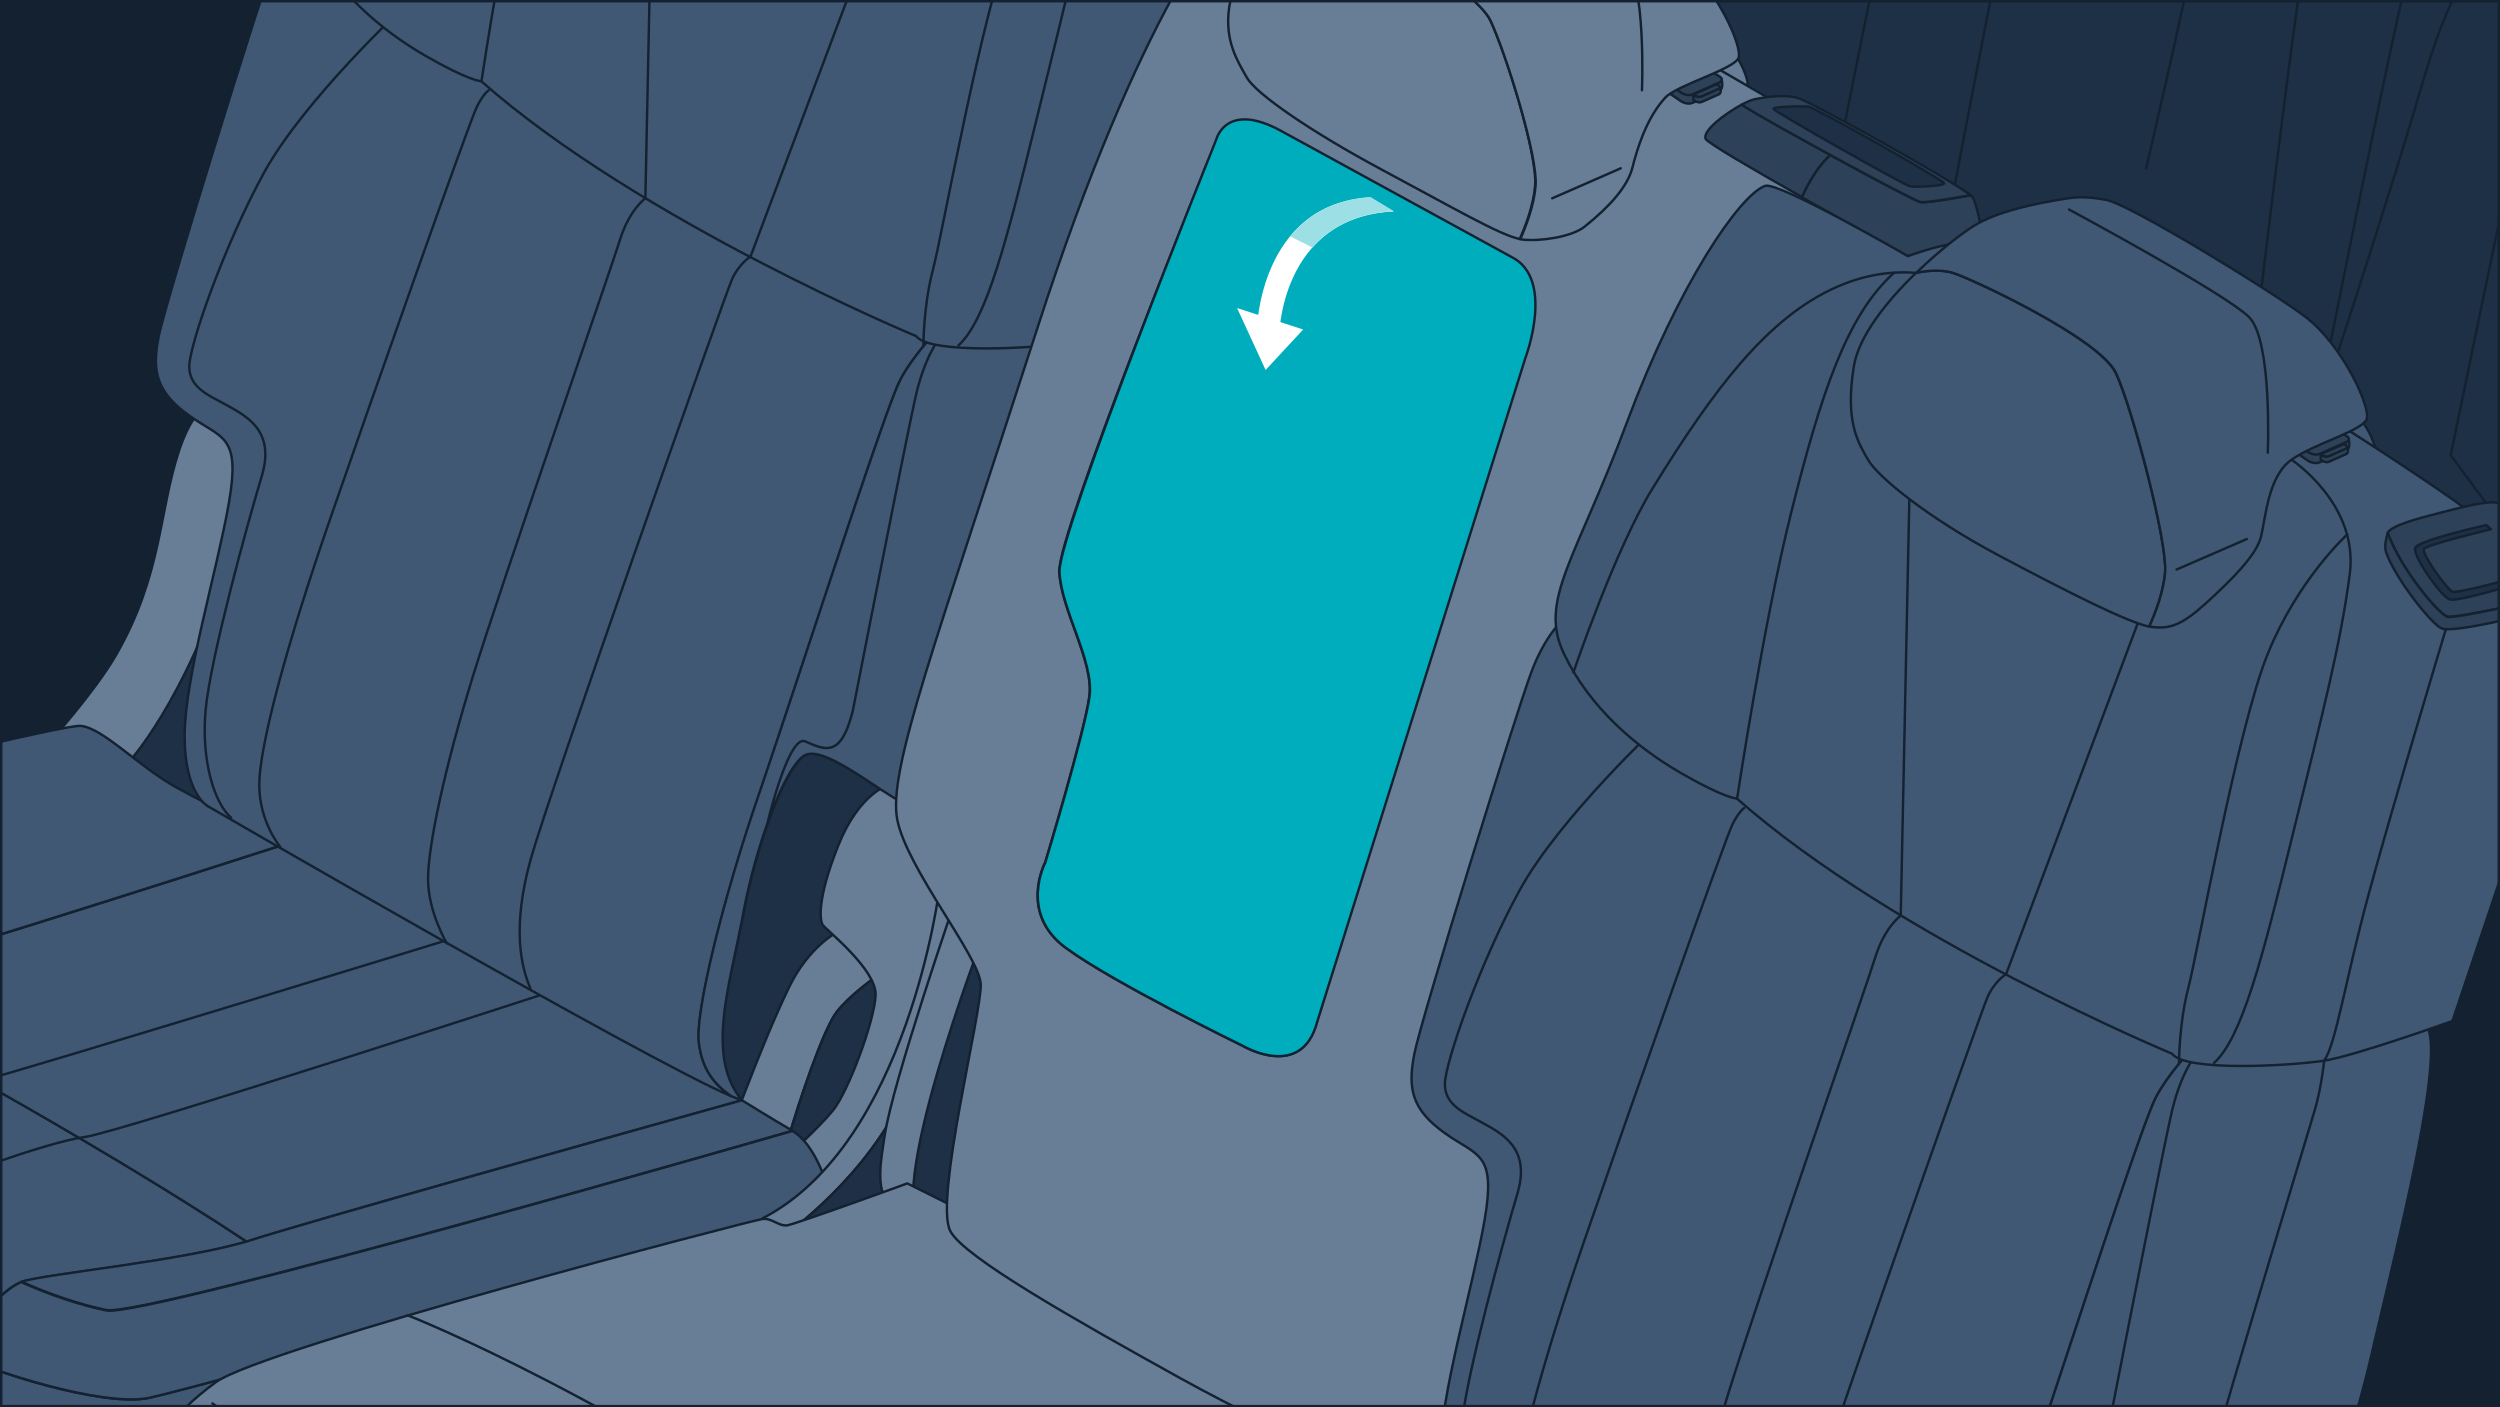 <svg xmlns="http://www.w3.org/2000/svg" xmlns:xlink="http://www.w3.org/1999/xlink" width="1025" height="577" xml:space="preserve"><rect width="100%" height="100%" fill="#333333" stroke="none"/><switch><g><defs><path id="a" d="M.5.5h1024v576H.5z"/></defs><clipPath id="b"><use xlink:href="#a" overflow="visible"/></clipPath><path clip-path="url(#b)" fill="#132130" stroke="#132130" stroke-linecap="round" stroke-linejoin="round" stroke-miterlimit="10" d="M1039.7 607.2-39.8 591.9V-19.3h1057z"/><path clip-path="url(#b)" fill="#132130" stroke="#132130" stroke-linecap="round" stroke-linejoin="round" stroke-miterlimit="10" d="M-177.4 364.2c1.2-3.6 32.2-107.3 65.6-190.7C-78.5 90-40.3 5.3-15.3-60.2 8-121.1 13.3-166.3 22.9-171.1c9.5-4.8 38.1 10.7 51.3 7.2 13.1-3.6 452.2-225.5 513.8-250.4 73.9-29.8 158.9-52.6 174.1-60.6 10.6-5.6 18.3-9.5 21.9-13 0 0-8.3-7-6.5-8.8 10.3-9.8 13-13.8 20.1-5.5 7.2 8.3 34.7 80.7 35.9 141.5 1.2 60.8-68 432.8-68 432.8l-942.9 292.1z"/><g clip-path="url(#b)" stroke="#132130" stroke-linecap="round" stroke-linejoin="round" stroke-miterlimit="10"><path fill="#1D3045" d="M691.6-210.2s-7.2 7.2-11.9 21.5c-4.8 14.3-35.8 165.3-35.8 165.3l13.5 108.9 302 100.1s50.1-216.2 45.3-237.6c-4.7-21.5-313.1-158.2-313.1-158.2z"/><path fill="none" d="M704.3-184.8s-14.3 0-27 43.7-29.4 113.7-29.4 113.7m81.9-126.4s-7.9 8.7-14.3 38.2S689.2 9.9 689.2 9.9l48.5 66 15.1-7.2s17.5-89.8 25.4-122.4c7.9-32.6 10.3-50.9 19.9-54.8 9.5-4 44.5 19.9 44.5 19.9s-7.2 7.2-11.1 16.7c-4 9.5-32.6 161.3-32.6 161.3l11.1 19.1 59.6 4.8S888.7 32.2 894.2 6c5.6-26.2 11.9-49.3 20.7-53.3 8.7-4 40.5-1.6 40.5-1.6S949-33 945.1-17.1c-4 15.9-23 178-23 178"/><path d="M797-174.7s-7.2 7.2-7.9 12.9c-.7 5.7.7 55.3.7 55.3m72.5-30.9s-10.8 2.2-13.6 5.7c-2.9 3.6-14.4 51-14.4 51" fill="none"/><path fill="#1D3045" d="M1000.1-35.5s-7.2 7.2-11.9 21.5c-4.8 14.3-35.5 168.5-35.5 168.5L972.9 262l302 100.1s50.1-216.2 45.3-237.6c-4.7-21.4-320.1-160-320.1-160z"/><path fill="none" d="M1012.8-10.1s-7.3 1.9-20 45.6-36.2 114.9-36.2 114.9m88.7-127.6s-7.9 8.7-14.3 38.2-26.2 125.6-26.2 125.6l48.5 66 15.1-7.2s17.5-89.8 25.4-122.4 10.3-50.9 19.9-54.8c9.5-4 44.5 19.9 44.5 19.9s-7.2 7.2-11.1 16.7c-4 9.5-32.6 161.3-32.6 161.3l11.1 19.1 59.6 4.8s19.1-81.1 24.6-107.3 11.9-49.3 20.7-53.3c8.7-4 40.5-1.6 40.5-1.6s-6.4 15.9-10.3 31.8c-4 15.9-23 178-23 178"/><path d="M1112.5 1.9s-7.2 7.2-7.9 12.9c-.7 5.7.7 55.3.7 55.3m72.5-30.9s-10.8 2.2-13.6 5.7c-2.9 3.6-14.4 51-14.4 51" fill="none"/></g><g clip-path="url(#b)" stroke="#132130" stroke-linecap="round" stroke-linejoin="round" stroke-miterlimit="10"><path fill="#1D3045" d="M330.7 309.4c-7.7 2.9-20.1 34.5-25.9 65.2-5.6 30-19.1 70.2-.6 78.9 11.3-3.5 35.5-24.7 39.9-30 4.8-5.8 31.6-91.1 31.6-91.1s-5.8-2.9-20.1-12.5c-11.8-7.8-20.4-12.2-24.9-10.5z"/><path fill="#687D96" d="M362.5 398.2c-2.7-7.2-19-16.2-19-16.2s-11.9 6-20 22.8c-6.2 13-10.7 23.9-19.4 46.3l-8.7 9.8 27.7 6.2c4.3-14.9 14.4-45.3 20.1-52.4 5.6-6.9 14.6-13.4 19.3-16.5z"/><path fill="#1D3045" d="M362.5 398.2c-4.7 3.1-13.7 9.6-19.2 16.4-5.7 7.1-15.8 37.5-20.1 52.4l9.1 3.3s16.1-10.9 22.4-21c6.3-10.2 9.5-42.8 8.1-50.1-.1-.4-.2-.7-.3-1z"/><path fill="#687D96" d="M364.6 321.7s-12.3 3.2-21 25.2c-8.8 22.1-7.4 30.5-6.3 32.3 1.1 1.8 22.1 18.2 21.7 28.8-.4 10.5-11.2 39.6-17.5 47.3-6.3 7.7-18.9 18.9-18.9 18.9l13 11.2s23.1-23.4 30.7-42c13.7-33.3 19-65.2 26.9-80.5 8.1-15.8 12.6-23.6 23.4-24.4 9.8-.7 14.4 9.1 14.4 9.1s-2.6-10.9-15.4-17.5c-18.1-9.3-51-8.4-51-8.4z"/><path fill="#1D3045" d="M86.1 338.6 109.5 233 88 213.9l-35.8 67.9-5.9 46.5z"/><path fill="#687D96" d="M91.9 165.6s-10.2-5.8-18.5 19.2-6.9 50.9-25.9 83.9c-8.8 15.2-27.4 35.8-27.4 35.8l32.3 8.4s23-24.2 41.6-82.3c6.1-19.3 15-62-2.1-65z"/><path fill="#506375" d="M452.8-122.9c.3 1 4.5 5.2 6.5 13 1.9 7.8-20.4.3-20.4.3l5.8-16.2 8.1 2.9z"/><path fill="none" d="M-226.9 402.5s-8.7 16.7 3.2 29.4c11.9 12.7 23.8 16.7 23.8 16.7"/><g fill="#405873"><path d="M-180.8 423.2c-7.2 4-17.5 19.1-20.7 27.8-3.2 8.7-7.2 58.8-6.4 67.6.5 5.4 12.7 21.2 22 32.7 45.7 28.8 135.5 79.9 185.1 106-2.5-3-19.8-24-22.7-30.6-3.2-7.2 3.2-66.8 6.4-73.9S.4 529 8.3 525.8c7.7-3.1 64.9-8.4 92.9-16.7C36.9 466.5-50 419.7-78 404.9c-15.9.8-96.1 14.5-102.8 18.3z"/><path d="m304.2 451.1-17.4-11.6-168.5-93.8C80.8 357.8-68.2 405.6-75.9 405H-78c28 14.8 114.9 61.6 179.2 104.1.8-.3 1.7-.5 2.4-.8 21.2-6.9 146.1-42.1 200.6-57.2z"/></g><g fill="#405873"><path d="M324.9 463.6c-9-5.2-20.7-12.5-20.7-12.5-54.5 15.2-179.3 50.3-200.4 57.1-26.6 8.6-85.7 14.1-95 17.3 10.9 4.9 23.9 9.4 34.8 11.6 15.8 3.2 281.3-73.5 281.3-73.5zM61.2 573.1c-18.9 4.1-66.2-11.3-79-18.1-3.3 13-8.6 65-5.6 71.7 2.9 6.6 20.2 27.6 22.7 30.6 11.2 5.9 20.3 10.5 26.4 13.3 41.2 18.9 62.7 16.7 91.9 9.9 29.2-6.9 152.4-52.4 160.6-60.5 8.2-8.2 33.5-45.1 41.7-65.7 8-20.3 21-47.2 21-57.5-49.7 13.9-260 72-279.7 76.3z"/><path d="M61.2 573.1c19.7-4.2 230-62.3 279.7-76.3v-.5c-.4-9.9-7-27.5-16-32.6 0 0-265.4 76.7-281.3 73.6-10.9-2.2-23.9-6.7-34.8-11.6-.1 0-.3.1-.4.1-7.9 3.2-22.3 19.9-25.4 27-.2.5-.5 1.3-.7 2.3 12.7 6.6 60 22 78.9 18z"/></g><path fill="none" d="M-240.4 495.5s77.1 53.3 128 82.7c50.9 29.4 122.4 73.1 162.9 75.5 40.5 2.4 67.6-7.2 67.6-7.2M-193.5 455s77.1 55.6 160.6 89.8m-140-119.3s78.7 48.5 160.6 89.8"/><path fill="#405873" d="M72.4 322.9c-15.9-8.8-30-24.4-39.4-25.3-5.9-.5-94.6 20.3-166.6 41.8-28.5 12.6-73.5 38.9-77.7 46.5-5.9 10.6 11.1 29.2 15.9 30 2.6.4 13.4 4 13.7 7.8.3-.2.6-.4.9-.5 7.2-4 96.2-19.1 104.9-18.3 7.6.7 156.7-47.2 194.2-59.3 0 0-30-13.8-45.9-22.7z"/><path fill="#506375" d="M-185.6 415.2c-4.8-.8-23.8-20.1-16.3-28.7 7.7-8.8 33.5-29.4 68.3-47.1-46.5 14.7-67.7 29.4-80 37.7-19.8 13.2-25.3 21.8-28.8 37.7-3.2 14.3-13.5 48.3-11.8 64.7 2.3 21.3 21.5 35.2 42.1 53.7 3.9 3.5 13.3 9.9 26.3 18.1-9.3-11.4-21.5-27.3-22-32.7-.8-8.7 3.2-58.8 6.4-67.6 3-8.4 12.7-22.6 19.8-27.3-.4-3.8-1.4-8-4-8.5z"/><path fill="none" d="M-149 572.6s-17.5-17.5-18.3-26.2c-.8-8.7 5.6-65.2 8.7-73.1 3.2-7.9 20.4-21.9 27.8-23 56.4-8.7 113.1-4.8 123.2-7.2 13.5-3.2 205.1-62 205.1-62l38.2 22.3S48.1 464.6 34.6 466.2c-13.5 1.6-64.4 19.1-84.3 31-7 4.2-15.1 26.2-17.5 33.4-2.4 7.2-6.2 65.1-3.2 71.5 6.4 13.5 27.8 32.6 27.8 32.6"/><path fill="#405873" d="M286.6 427.4c-1.5-12.5 9.6-57.5 24-99.7C329.8 271 362.3 169.5 369 156c4.2-8.3 13.1-18.5 19.3-25-3.3-16.8 2.3-33.5 10.4-49C294.1 32.1 126.5-40.5 126.5-40.5s-7.7 6.7-13.4 22.1c-5.8 15.3-45.1 141.8-48 156.2-2.9 14.4-1 23 12.5 32.6 13.4 9.6 21.1 7.7 16.3 35.5-4.8 27.8-18.2 71.9-18.2 95.9s9.6 28.8 9.6 28.8 178.5 103.5 214.6 118.9c-7.5-5.2-12.1-11.4-13.3-22.1z"/><path fill="none" d="M165.8 2.6S124.6 41 108.3 70.7c-16.3 29.7-30.7 70.9-30.7 79.6 0 8.6 8 11.8 14.4 15.3 8.6 4.8 21.1 10.5 15.3 29.7-5.8 19.2-21.1 74.8-23 95.9-1.9 21.1 3.8 38.4 10.5 44.1M200.3 37.1s-1.9 1-4.8 6.7c-2.9 5.8-42.2 117-60.4 169.7-18.2 52.7-28.8 93-28.8 108.3 0 15.3 8.6 25.4 8.6 25.4"/><path fill="#405873" d="M480.2 126.3c-3.4-5.6-36.7-22.8-81.5-44.3-8.1 15.5-13.7 32.2-10.4 49 3.8-4 6.6-6.6 6.6-6.6s-2.8 2.6-6.6 6.6a65.746 65.746 0 0 0 0 0c-6.2 6.5-15.1 16.7-19.3 25-6.7 13.4-39.2 115-58.5 171.6-14.4 42.2-25.4 87.2-24 99.7 1.3 10.8 5.9 16.9 13.3 22.1 3 1.3 4.3 1.6 4.3 1.6-14.8-18-5-46.4.6-76.4 2.4-12.9 6-25.9 9.9-36.9 1.7-7 9.4-36.5 15.6-33.7 8.6 3.8 14.7 6.4 19.5-12.8 0 0 22.1-113.1 25.9-129.4 3.8-16.3 9.6-23 9.6-23s-5.8 6.7-9.6 23-25.9 129.4-25.9 129.4c-4.8 19.2-10.8 16.6-19.5 12.8-6.2-2.8-13.9 26.7-15.6 33.7 5.4-15.2 11.5-26.6 15.9-28.3 4.6-1.7 13.1 2.7 24.9 10.5 14.4 9.6 20.1 12.5 20.1 12.5s46 2.9 54.6 0c8.6-2.9 21.5-45.2 27.8-72.9 9.9-42.1 30-120.7 22.3-133.2z"/><path fill="#405873" d="M532 1.7s43.7-39.2 19.7-58.4c-24-19.2-165.5-99.8-165.5-99.8s-68.2-30.2-73-30.2c-4.8 0-14.3-14.3-14.3-14.3s-48.9 10.7-70.3 20.3c-15.7 7-39.3 27.4-69.1 65.6-37.2 47.6-43.6 67-33.1 89 10.5 22.1 29.7 38.4 47.9 48.9s23 10.5 23 10.5c65.2 57.5 178.3 104.5 178.3 104.5 5.8 7.7 49.9 4.8 62.3 2.9 12.5-1.9 52.7-16.3 52.7-16.3L532 1.7z"/><path fill="none" d="M130.3-18.5s17.2-50.9 32.6-75.7c24.9-40.3 47-70 75.7-82.5 28.8-12.5 49.9-1 49.9-1l136.1 71.9s27.8 18.2 24 47c-3.8 28.8-10.5 54.6-24 109.3-11.9 48.3-20.1 80.5-31.6 91.1"/><path fill="none" d="M197.4 33.3s10.8-71.9 22.1-117c12.5-49.9 23-81.3 42.2-98.6M447.6-75S427.5-56.8 415-26.1C402.6 4.5 386.3 96.6 382.4 111c-3.8 14.4-3.8 30.7-3.8 30.7M268.4-102.8l-3.8 184.1s-6.7 4.8-10.5 17.3c-2.9 9.6-48.9 141.9-60.4 179.3-11.5 37.4-18.2 69-18.2 82.5 0 13.4 7.7 26.4 7.7 26.4m34.3 18.5c-3.8-8.6-7.7-24.9 0-52.7 7.7-27.8 79.6-231.1 82.5-237.8 2.9-6.7 7.7-9.6 7.7-9.6l56.6-150.5"/><g fill="#728492"><path d="m439.1-119.5 11.2 4.1s1.1 3.7-.7 4.9l-11 4.9c-2.3 1.1-4.9-.6-4.9-.6l-9.5-6.5c-1.1-1-.7-5-.7-5l11.8-2.2c0 .1 1.9-.7 3.8.4z"/><path d="m439.1-123 10.3 6.6s2.1 1.2.3 2.4l-11 4.9c-2.3 1.1-4.9-.6-4.9-.6l-9.5-6.5c-1-.7-1.2-1.9.7-2.8l10.3-4.4c0 .1 1.9-.7 3.8.4zm10.5 11.2c.1.2-7.4 3.7-7.4 3.7-1.5.7-3.2-.4-3.2-.4l-.2-.4v2.3s1.9 1.5 3.4.8l7.2-3.2c1-.8.5-2.4.2-2.8z"/><path d="M438.8-108.9s1.9 1.5 3.4.8l7.2-3.2c.8-.5-.9-1.8-.9-1.8l-9.7 4.2z"/></g><g fill="#405873"><path d="M352.7-141.2c-6.7-14.4-60.4-39.3-67.1-41.2-6.7-1.9-14.4 0-14.4 0l-.6.2c-11.8 11.5-23.3 25.8-25.3 38.1-3.8 23 1.9 31.6 5.8 38.4 3.8 6.7 23.6 23.3 53.7 39.3 29.8 15.8 53.2 27.5 61.6 29.1 2.3-5.2 5.9-14.2 6.5-22.4.9-12.5-13.5-67.1-20.2-81.5z"/><path d="M430.4-164.2c-15.3-11.5-71.9-46-81.5-47.9-9.6-1.9-14.4-1-20.1 0-5.8 1-22.1 3.8-32.6 9.6-4.9 2.7-15.3 10.5-25.5 20.4l.6-.2s7.7-1.9 14.4 0 60.4 26.8 67.1 41.2c6.7 14.4 21.1 69 20.1 81.5-.6 8.2-4.1 17.2-6.5 22.4.3 0 .5.1.7.1 7.7 1 12.5-.5 23-10.1s20.1-19.2 22.1-26.8c1.9-7.7 2.9-24.9 12.5-31.6 9.6-6.7 27.8-11.5 30.7-16.3 2.4-4.3-9.7-30.8-25-42.3z"/></g><path fill="none" d="m377.6-60.6 28.8-12.5m8.6-35.5s1.9-46-7.7-55.6c-9.6-9.6-73.8-44.1-73.8-44.1"/><path fill="#687D96" d="M374.6 438.9c10.5-31.6 16.3-62.6 18-72.5l-7.4-2.4s-12.8 104.8-72.7 135.6c.9 4.8 6.6 6.6 12.3 4.4 0 .1 37-26.8 49.8-65.1z"/><path fill="#1D3045" d="m396.2 367.6-3.6-1.2c-1.7 9.9-7.4 40.9-18 72.5-12.8 38.3-49.8 65.2-49.8 65.2 91.2 6.2 71.4-136.5 71.4-136.5z"/><path fill="#687D96" d="m404.7 382.6-13-13.5s-25.8 74.8-29 96.6c-1.4 9.7-4.6 24 3.6 29.4 1.4.9 10.3 8.1 11.8 8.2-7.3-36.2 18.6-82.7 26.6-120.7z"/><path fill="#1D3045" d="m404.5 493 15-97.3-16.1-13.1c-.4 2.1-42.6 111.1-24.6 121.5 6.2-16 25.7-11.1 25.7-11.1z"/></g><path clip-path="url(#b)" fill="#687D96" stroke="#132130" stroke-linecap="round" stroke-linejoin="round" stroke-miterlimit="10" d="M372 485.2s-45.8 16.7-49.3 17.2c-3.5.4-6.2-3.1-10.1-2.6-4 .4-204.7 52.8-224.1 66.9-19.4 14.1-25.1 26-29.1 36.5-4 10.6-6.6 43.6-3.5 52 3.1 8.4 10.6 21.6 39.2 39.2s157.2 95.1 176.6 100C290.9 799.1 586 630.5 586 630.5l-5.3-41L372 485.2z"/><path clip-path="url(#b)" fill="none" stroke="#132130" stroke-linecap="round" stroke-linejoin="round" stroke-miterlimit="10" d="M63.3 658.2s77.1 53.7 195.5 112.7M66.4 601.6s77.1 53.7 195.5 112.7M87.1 575.4s77.1 53.7 195.5 112.7M167.2 539.3s87.6 33.9 209.6 120.6"/><path clip-path="url(#b)" fill="#687D96" stroke="#132130" stroke-linecap="round" stroke-linejoin="round" stroke-miterlimit="10" d="M709.9 20.1c.3 1 4.5 5.2 6.5 13 1.9 7.8-20.4.3-20.4.3l5.8-16.2 8.1 2.9z"/><path clip-path="url(#b)" fill="#687D96" stroke="#132130" stroke-linecap="round" stroke-linejoin="round" stroke-miterlimit="10" d="M565.6-53.1s-9.8-7.2-15-6.2c-5.2 1-29.5 5.2-38.8 13.5-9.3 8.3-44.5 50.2-86.4 180.1-41.9 129.9-61.6 181.7-57.5 201.9 4.1 20.2 33.6 55.9 34.2 67.3.5 11.4-19.1 88.4-12.5 101.2 5.5 10.7 51.3 36.5 94.2 60.3 42.9 23.8 114.4 55.5 114.4 55.5l29.8-70.3 9.5-162.1 99-193.1 70.3-87 17.9-8.3s-102.5-62-131.1-77.5c-28.6-15.8-128-75.3-128-75.3z"/><path clip-path="url(#b)" fill="#506375" stroke="#132130" stroke-linecap="round" stroke-linejoin="round" stroke-miterlimit="10" d="M524.2 55c-22.6-12.4-31.6 17.8-31.6 17.8s-59 146.1-58.3 161.6c.6 15.5 14.3 36.9 12.3 51.2-1.9 14.3-18.1 68-18.1 68s-11 20.7 8.4 35 72.6 40.2 72.6 40.2 24 14.3 30.4-9.7l74.5-243s25.8-60.1 5.6-69.6c0 .1-67.3-36-95.8-51.5z"/><g clip-path="url(#b)" fill="#2D4158" stroke="#132130" stroke-linecap="round" stroke-linejoin="round" stroke-miterlimit="10"><path d="M750.4 63.5c-15.8-8.6-31.7-17.6-36.3-20.6-6.9 3.7-16.1 10.7-14.8 14 .6 1.6 19.7 12.7 39.5 23.9 3-6.4 6.5-12.4 11.6-17.3z"/><path d="M812.7 96.4s-1.9-12.3-3.9-15.5c-.1-.2-.4-.5-.9-.8-7.1 1.3-18.3 3.2-20.5 2.8-1.6-.3-19.3-9.6-37-19.3-5.1 4.8-8.7 10.9-11.6 17.3 21.4 12.1 43.4 24.2 43.4 24.2l30.5-8.7z"/><path d="M736.9 40.1c-5.2-1.3-11.7-.6-17.5.6-1.3.3-3.2 1.1-5.3 2.2 4.6 3.1 20.5 12 36.3 20.6a34.59 34.59 0 0 1 0 0c17.7 9.7 35.4 19 37 19.3 2.2.4 13.4-1.5 20.5-2.8-7.9-6.2-66.1-38.7-71-39.9z"/></g><path clip-path="url(#b)" fill="#1D3045" stroke="#132130" stroke-linecap="round" stroke-linejoin="round" stroke-miterlimit="10" d="M741.3 43.7c-1.8-.2-14.2-.1-14.2.9s53.8 31.4 56 31.8c2.2.4 14.3-.1 14-1.3-.2-1.2-52.9-31.1-55.8-31.4z"/><path clip-path="url(#b)" fill="#405873" stroke="#132130" stroke-linecap="round" stroke-linejoin="round" stroke-miterlimit="10" d="M967.5 171.2c.3 1 4.5 5.2 6.5 13 1.9 7.8-20.4.3-20.4.3l5.8-16.2 8.1 2.9z"/><g clip-path="url(#b)" stroke="#132130" stroke-linecap="round" stroke-linejoin="round" stroke-miterlimit="10"><path fill="#405873" d="M801.3 721.5c-1.5-12.5 9.6-57.5 24-99.7 19.3-56.6 51.8-158.2 58.5-171.6 4.2-8.3 13.1-18.5 19.3-25-3.3-16.8 2.3-33.5 10.4-49-104.6-50-272.3-122.6-272.3-122.6s-7.7 6.7-13.4 22.1C622 291 582.7 417.6 579.9 432c-2.9 14.4-1 23 12.5 32.6 13.4 9.6 21.1 7.7 16.3 35.5-4.8 27.8-18.2 71.9-18.2 95.9s9.6 28.8 9.6 28.8 178.5 103.5 214.6 118.9c-7.5-5.3-12.1-11.4-13.4-22.2z"/><path fill="none" d="M609.6 629.5c-6.7-5.8-12.5-23-10.5-44.1 1.9-21.1 17.3-76.7 23-95.9 5.8-19.2-6.7-24.9-15.3-29.7-6.4-3.5-14.4-6.7-14.4-15.3s14.4-49.9 30.7-79.6c16.3-29.7 57.5-68.1 57.5-68.1m34.5 34.5s-1.9 1-4.8 6.7c-2.9 5.8-42.2 117-60.4 169.7-18.2 52.7-28.8 93-28.8 108.3 0 15.3 8.6 25.4 8.6 25.4"/><path fill="#405873" d="M995 420.5c-3.4-5.6-36.7-22.8-81.5-44.3-8.1 15.5-13.7 32.2-10.4 49 3.8-4 6.6-6.6 6.6-6.6s-2.8 2.6-6.6 6.6a65.746 65.746 0 0 0 0 0c-6.2 6.5-15.1 16.7-19.3 25-6.7 13.4-39.2 115-58.5 171.6-14.4 42.2-25.4 87.2-24 99.7 1.3 10.8 5.9 16.9 13.3 22.1 3 1.3 6.3 2.6 5.9 1.9-15.7-24.3-6.6-46.7-1-76.7 2.4-12.9 6-25.9 9.9-36.9 1.7-7 9.4-36.5 15.6-33.7 8.6 3.8 14.7 6.4 19.5-12.8 0 0 22.1-113.1 25.9-129.4 3.8-16.3 9.6-23 9.6-23s-5.8 6.7-9.6 23-25.9 129.4-25.9 129.4c-4.8 19.2-10.8 16.6-19.5 12.8-6.2-2.8-13.9 26.7-15.6 33.7 5.4-15.2 11.5-26.6 15.9-28.3 4.6-1.7 13.1 2.7 24.9 10.5 14.4 9.6 20.1 12.5 20.1 12.5s46 2.9 54.6 0c8.6-2.9 21.5-45.2 27.8-72.9 9.8-42.2 30-120.8 22.3-133.2z"/><path fill="#405873" d="M1046.8 295.8s-5.8-63.3-29.7-82.5c-24-19.2-116-75.7-116-75.7s-95.9-37.4-100.7-37.4c-4.8 0-18.2 4.8-18.2 4.8s-53.1-30.7-58.5-28.8c-10.5 3.8-35.5 40.3-56.6 96.8-21.1 56.7-36.4 73-25.9 95 10.5 22.1 29.7 38.4 47.9 48.9s23 10.5 23 10.5C777.4 385 890.5 432 890.5 432c5.8 7.7 49.9 4.8 62.3 2.9 12.5-1.9 52.7-16.3 52.7-16.3l41.3-122.8z"/><path fill="none" d="M645.1 275.7s17.2-50.9 32.6-75.7c24.9-40.3 47-70 75.7-82.5 28.8-12.5 49.9-1 49.9-1l136.1 71.9s27.8 18.2 24 47c-3.8 28.8-10.5 54.6-24 109.3-11.9 48.3-20.1 80.5-31.6 91.1"/><path fill="none" d="M712.2 327.5s10.8-71.8 22.1-117c12.5-49.9 23-81.3 42.2-98.6m185.9 107.2s-20.1 18.2-32.6 48.9-28.8 122.7-32.6 137.1c-3.8 14.4-3.8 30.7-3.8 30.7"/><g fill="#2D4158"><path d="M1003.5 252.8c3.1.8 34.8-6.2 46.8-9-3.1-9.3-20.4-36.2-26.8-37.7-3.5-.8-13.3 1.6-23.3 4.2-9.8 2.5-19.7 5.2-21.3 8.2 5.6 15.1 21.1 33.5 24.6 34.3z"/><path d="M1050.3 243.9c-12.1 2.7-43.7 9.8-46.8 9-3.5-.9-19-19.2-24.5-34.3 0 .1-.1.2-.1.2-.4 1.2-1.5 5.1-.6 7.7 3.9 10.9 18.7 29.6 22.9 31.2 5.2 1.9 37-6.2 37-6.2l1 3.7s10.1-1.3 11.5-8.3c0-.2.1-.3.1-.5.1-.6-.1-1.4-.5-2.5z"/></g><path fill="#1D3045" d="M1019.4 215.3s-28.2 6.2-29.2 9.4 10.7 20.1 14.3 21.1c3.6 1 29.5-7.1 29.5-7.1l-1-2.3s-25.1 7-27.5 6.2c-1.9-.6-12.6-15.2-11.7-17.5.7-1.7 27.5-8.1 27.5-8.1l-1.9-1.7z"/><path fill="none" d="m783.1 191.3-3.8 184.1s-6.7 4.8-10.5 17.3c-2.9 9.6-48.9 141.9-60.4 179.3-11.5 37.4-18.2 69-18.2 82.5 0 13.4 7.7 26.4 7.7 26.4m34.4 18.6c-3.8-8.6-7.7-24.9 0-52.7C740 619 811.9 415.7 814.8 409c2.9-6.7 7.7-9.6 7.7-9.6L879 248.8m123.7 9.5s-22 73-31.6 108.5c-9.6 35.5-13.4 61.4-18.2 68.1 0 0-1 10.5-3.8 20.1-2.9 9.6-24.9 82.5-33.6 112.2-8.6 29.7-14.4 49.9-24.9 59.4"/></g><g clip-path="url(#b)" fill="#2D4158" stroke="#132130" stroke-linecap="round" stroke-linejoin="round" stroke-miterlimit="10"><path d="m951.7 175.6 11.2 4.1s1.1 3.7-.7 4.9l-11 4.9c-2.3 1.1-4.9-.6-4.9-.6l-9.5-6.5c-1.1-1-.7-5-.7-5l11.8-2.2c.1.1 1.9-.7 3.8.4z"/><path d="m951.7 172.1 10.3 6.6s2.1 1.2.3 2.4l-11 4.9c-2.3 1.1-4.9-.6-4.9-.6l-9.5-6.5c-1-.7-1.2-1.9.7-2.8l10.3-4.4c.1.1 1.9-.7 3.8.4zm10.6 11.2c.1.2-7.4 3.7-7.4 3.7-1.5.7-3.2-.4-3.2-.4l-.2-.4v2.3s1.9 1.5 3.4.8l7.2-3.2c1-.8.5-2.3.2-2.8z"/><path d="M951.5 186.2s1.9 1.5 3.4.8l7.2-3.2c.8-.5-.9-1.8-.9-1.8l-9.7 4.2z"/></g><g clip-path="url(#b)" stroke="#132130" stroke-linecap="round" stroke-linejoin="round" stroke-miterlimit="10"><g fill="#405873"><path d="M867.5 153c-6.7-14.4-60.4-39.3-67.1-41.2-6.7-1.9-14.4 0-14.4 0l-.6.2c-11.8 11.5-23.3 25.8-25.3 38.1-3.8 23 1.9 31.6 5.8 38.4 3.8 6.7 23.6 23.3 53.7 39.3 29.8 15.8 53.2 27.5 61.6 29.1 2.3-5.2 5.9-14.2 6.5-22.4.9-12.5-13.5-67.2-20.2-81.5z"/><path d="M945.2 129.9c-15.3-11.5-71.9-46-81.5-47.9-9.6-1.9-14.4-1-20.1 0-5.8 1-22.1 3.8-32.6 9.6-4.9 2.7-15.3 10.5-25.5 20.4l.6-.2s7.7-1.9 14.4 0 60.4 26.8 67.1 41.2c6.7 14.4 21.1 69 20.1 81.5-.6 8.2-4.1 17.2-6.5 22.4.3 0 .5.1.7.1 7.7 1 12.5-.5 23-10.1s20.1-19.2 22.1-26.8c1.9-7.7 2.9-24.9 12.5-31.6 9.6-6.7 27.8-11.5 30.7-16.3 2.4-4.3-9.7-30.7-25-42.3z"/></g><path fill="none" d="m892.4 233.5 28.8-12.5m8.6-35.4s1.9-46-7.7-55.6c-9.6-9.6-73.8-44.1-73.8-44.1"/></g><g clip-path="url(#b)" fill="#2D4158" stroke="#132130" stroke-linecap="round" stroke-linejoin="round" stroke-miterlimit="10"><path d="m694.6 28.2 11.2 4.1s1.1 3.7-.7 4.9l-11 4.9c-2.3 1.1-4.9-.6-4.9-.6l-9.5-6.5c-1.1-1-.7-5-.7-5l11.8-2.2c0 .1 1.8-.7 3.8.4z"/><path d="m694.6 24.7 10.3 6.6s2.1 1.2.3 2.4l-11 4.9c-2.3 1.1-4.9-.6-4.9-.6l-9.5-6.5c-1-.7-1.2-1.9.7-2.8l10.3-4.4c0 .1 1.8-.7 3.8.4zm10.5 11.1c.1.2-7.4 3.7-7.4 3.7-1.5.7-3.2-.4-3.2-.4l-.2-.4V41s1.9 1.5 3.4.8l7.2-3.2c1-.7.5-2.3.2-2.8z"/><path d="M694.3 38.7s1.9 1.5 3.4.8l7.2-3.2c.8-.5-.9-1.8-.9-1.8l-9.7 4.2z"/></g><g clip-path="url(#b)" stroke="#132130" stroke-linecap="round" stroke-linejoin="round" stroke-miterlimit="10"><g fill="#687D96"><path d="M611.1 8.5c-6.5-14.1-57.6-42-64.2-43.9-6.5-1.9-14 0-14 0l-.6.2c-11.4 11.3-26.5 25.8-28.3 38-2.1 14 3.5 22.4 7.2 29 3.7 6.6 26.1 22.1 55.4 37.8 29 15.5 48.4 26.8 56.5 28.4 2.3-5.1 5.7-14 6.3-22 1-12.3-11.7-53.4-18.3-67.5z"/><path d="M688.2-17.5c-15-11.3-70.1-45.1-79.5-47-9.4-1.9-14-.9-19.6 0-5.6.9-21.5 3.8-31.8 9.4-4.8 2.6-14.9 10.3-24.9 20l.6-.2s7.5-1.9 14 0 57.6 29.8 64.2 43.9c6.5 14.1 19.3 55.3 18.4 67.5-.6 8-4 16.8-6.3 22 .3 0 .5.1.7.1 7.5.9 20.4-1.1 25.6-5.2 10.9-8.7 17.8-16.8 19.7-24.3 1.9-7.5 5.7-20.3 13.5-28.7 4.6-5 27.1-11.3 29.9-16 2.3-4.3-9.5-30.3-24.5-41.5z"/></g><path fill="none" d="M636.4 81.3 664.5 69m8.7-32s1.9-45.1-7.5-54.5c-9.4-9.4-72-43.3-72-43.3"/></g><path clip-path="url(#b)" fill="#00ADBC" stroke="#132130" stroke-linecap="round" stroke-linejoin="round" stroke-miterlimit="10" d="M525.3 53.7c-22.6-12.4-26.6 3.4-26.6 3.4s-65 161.8-64.3 177.3c.6 15.5 14.3 36.9 12.3 51.2-1.9 14.3-18.1 68-18.1 68s-11 20.7 8.4 35 72.6 40.2 72.6 40.2 24 14.3 30.4-9.7l85.4-272.3s12.4-32.6-5.8-41.5c0 0-65.8-36-94.3-51.6z"/><use xlink:href="#a" overflow="visible" fill="none" stroke="#132130" stroke-miterlimit="10"/><path fill="#FFF" d="m524.4 138.3-9.1-3.1s1-51.6 46.5-54.3l9.6 5.8c-46.8 2.3-47 51.6-47 51.6z"/><path fill="#9CDFE5" d="m571.5 86.6-9.6-5.8c-15.6 1-26 7.7-32.9 16.1l9.1 4.6c6.9-7.9 17.5-14.1 33.4-14.9z"/><path fill="#FFF" d="m534.3 135.1-15.4 16.6-11.7-25.4z"/><g stroke="#231F20" stroke-miterlimit="10"><path fill="#132130" d="M196.1-254.6h83.8v161.7h-83.8z"/><path fill="#1D3045" d="M279.9-254.6h83.8v161.7h-83.8z"/><path fill="#2D4158" d="M363.6-254.6h83.8v161.7h-83.8z"/><path fill="#405873" d="M447.4-254.6h83.8v161.7h-83.8z"/><path fill="#687D96" d="M531.2-254.6H615v161.7h-83.8z"/><path fill="#C4CBD4" d="M615-254.6h83.8v161.7H615z"/><path fill="#00ADBC" d="M698.8-254.6h83.8v161.7h-83.8z"/></g></g></switch></svg>